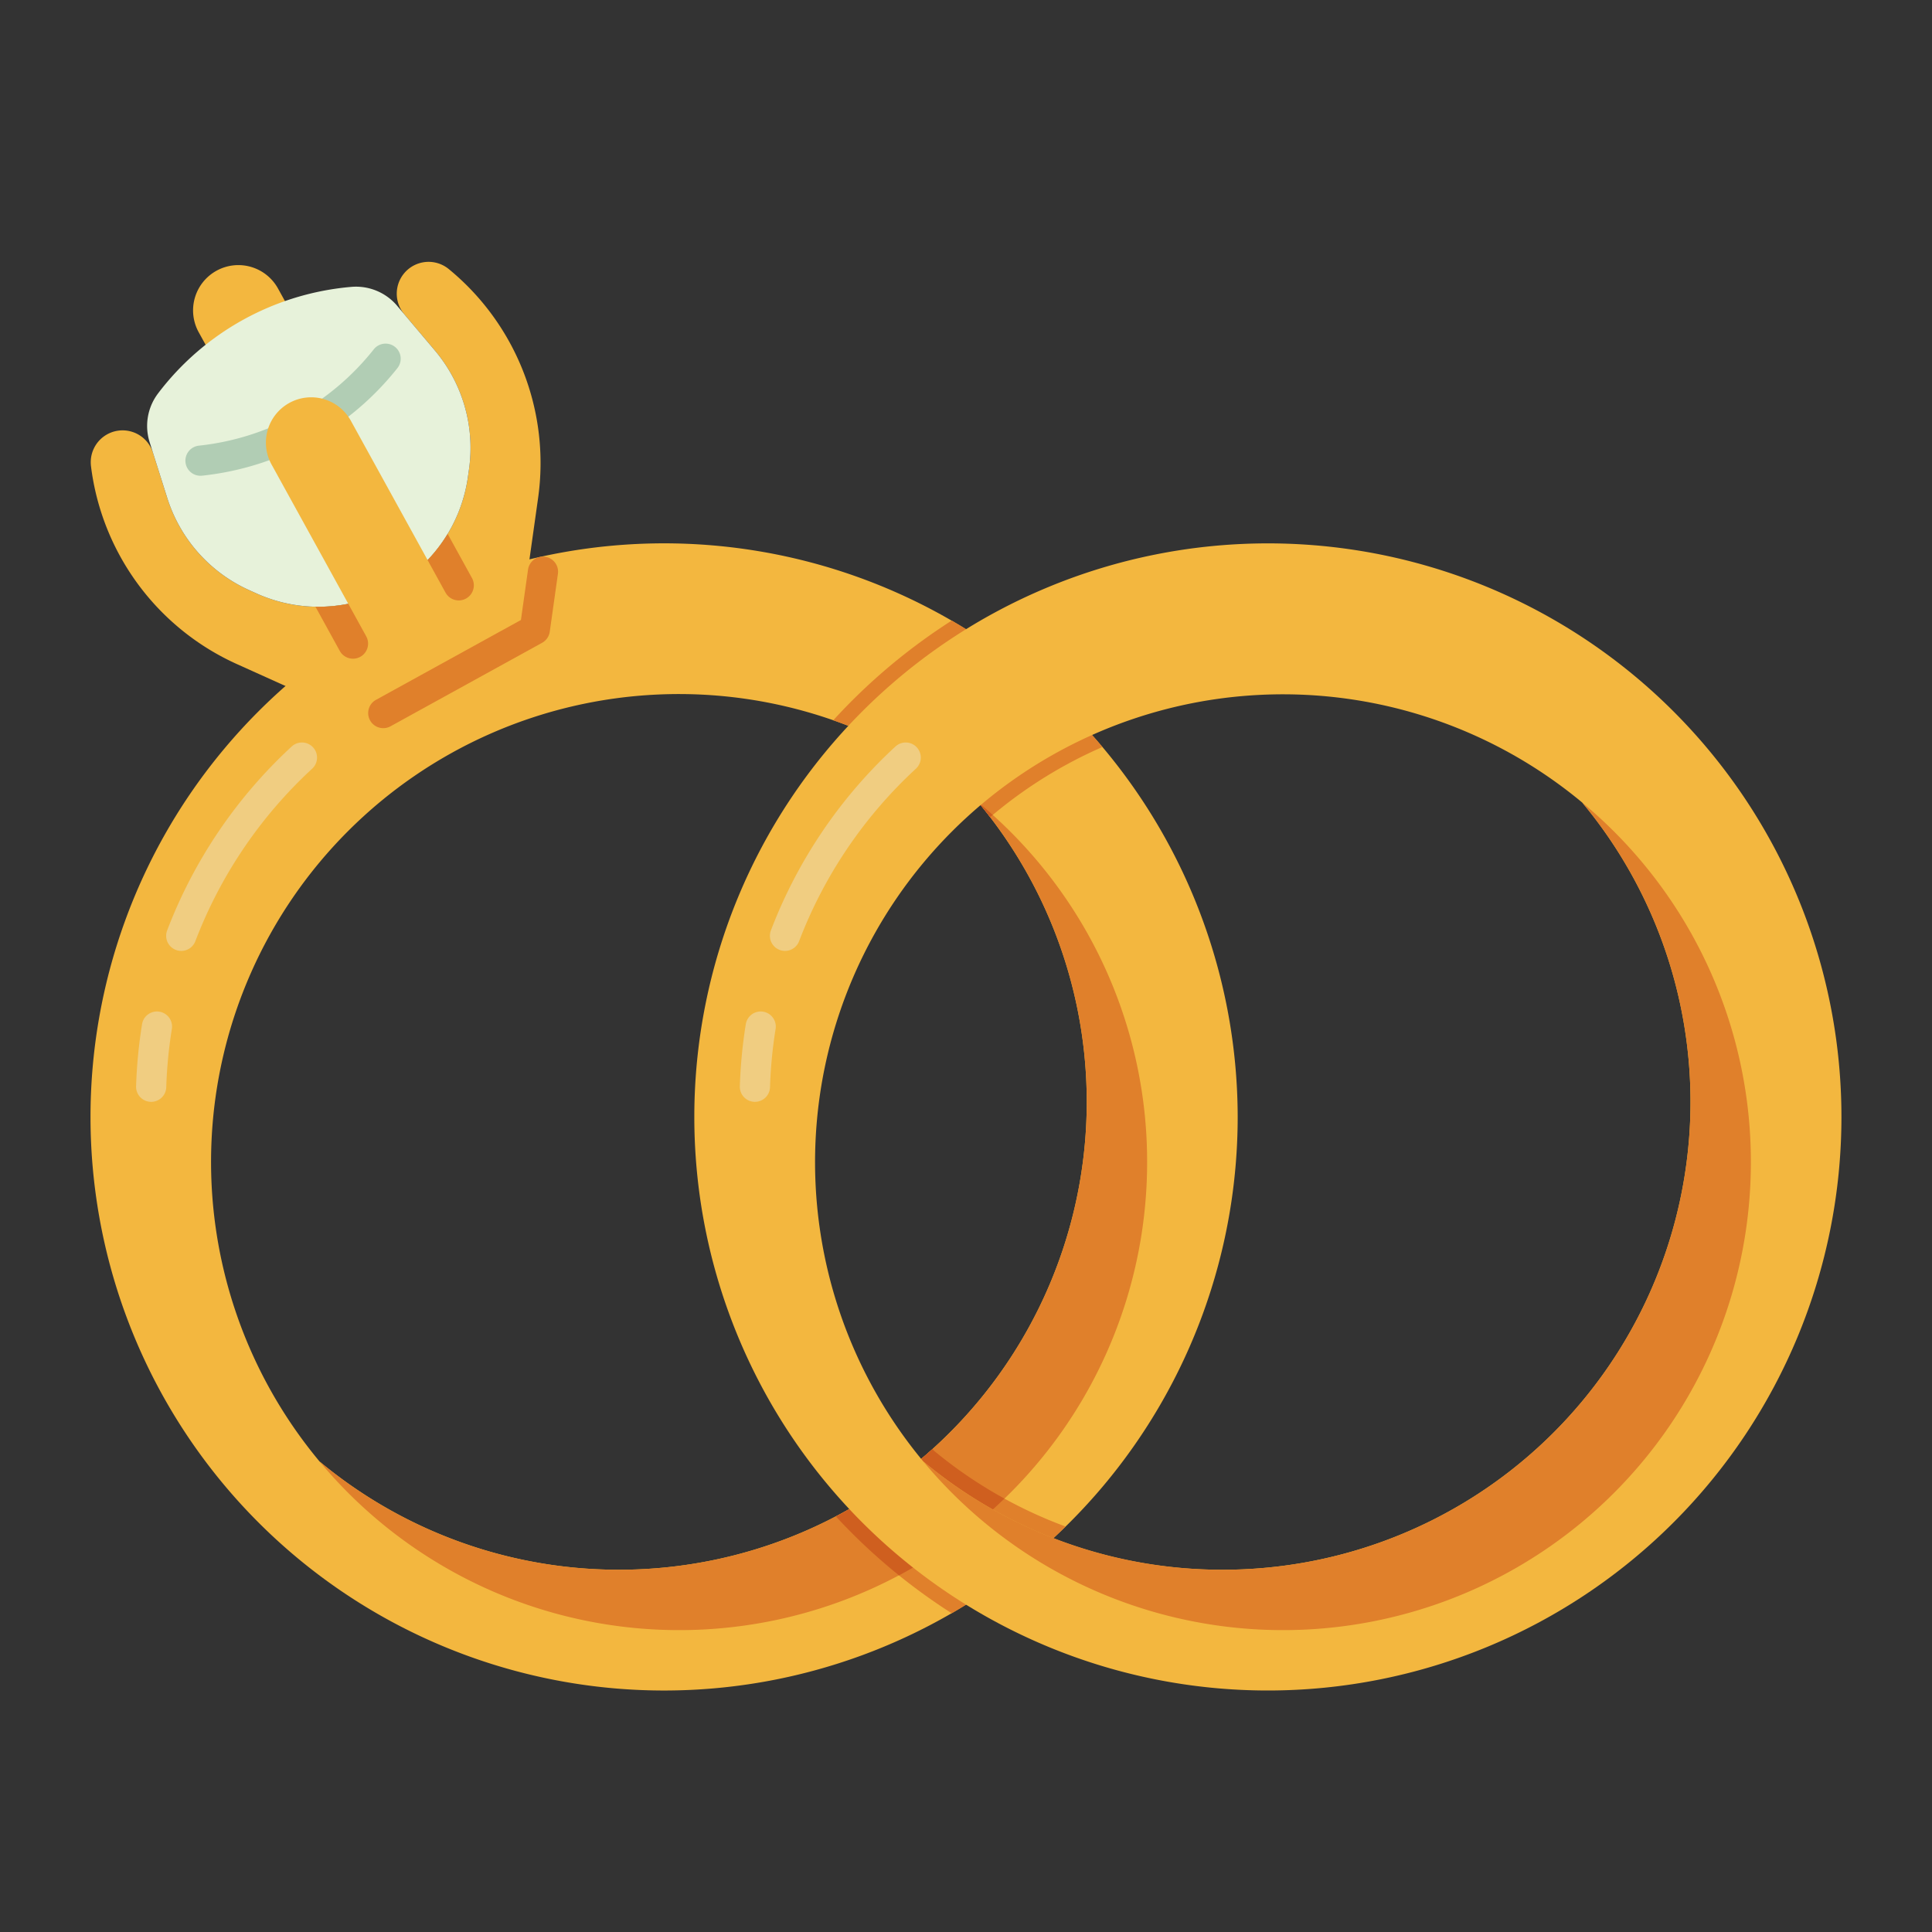 <svg xmlns="http://www.w3.org/2000/svg" height="512" viewBox="0 0 512 512" width="512"><rect x="0" y="0" width="512" height="512" fill="#333333" stroke="none"/><g id="Flat"><path d="m292.16 197.96a152.007 152.007 0 1 0 35.84 98.04 152.574 152.574 0 0 0 -35.84-98.04zm-45.02 186.03a123.971 123.971 0 0 1 -162.45 3.32 123.981 123.981 0 0 1 174.62-174.62c1.06 1.27 2.09 2.55 3.09 3.86a123.983 123.983 0 0 1 -15.26 167.44z" fill="#f3b73f"></path><path d="m304 308a123.993 123.993 0 0 1 -219.31 79.31 123.994 123.994 0 0 0 177.71-170.76c-1-1.31-2.03-2.59-3.09-3.86q1.92 1.605 3.78 3.28a123.62 123.62 0 0 1 40.91 92.03z" fill="#e0802b"></path><path d="m262.4 216.55a119.887 119.887 0 0 1 29.76-18.59 152.574 152.574 0 0 0 -39.94-33.5 157.182 157.182 0 0 0 -31.39 26.42 123.835 123.835 0 0 1 38.48 21.81c1.06 1.27 2.09 2.55 3.09 3.86zm-15.26 167.44a123.617 123.617 0 0 1 -25.62 17.88 156.908 156.908 0 0 0 30.7 25.67 152.293 152.293 0 0 0 30.18-22.99 119.877 119.877 0 0 1 -34.87-20.08q-.195-.24-.39-.48z" fill="#e0802b"></path><path d="m263.09 215.97q-1.86-1.68-3.78-3.28c1.06 1.27 2.09 2.55 3.09 3.86.23-.2.46-.4.69-.58zm-15.56 168.5q-.195-.24-.39-.48a123.617 123.617 0 0 1 -25.62 17.88 157.412 157.412 0 0 0 16.72 15.62 123.778 123.778 0 0 0 27.95-20.35 118.119 118.119 0 0 1 -18.66-12.67z" fill="#cf5f1f"></path><path d="m48.032 252.001a4.003 4.003 0 0 1 -3.739-5.421 128.79 128.79 0 0 1 32.996-48.736 4 4 0 1 1 5.421 5.883 120.749 120.749 0 0 0 -30.937 45.693 4.002 4.002 0 0 1 -3.741 2.581z" fill="#f0cd81"></path><path d="m40.066 292c-.043 0-.086-.001-.129-.002a4.001 4.001 0 0 1 -3.872-4.125 129.116 129.116 0 0 1 1.591-16.514 4 4 0 0 1 7.896 1.281 121.061 121.061 0 0 0 -1.491 15.486 4 4 0 0 1 -3.996 3.873z" fill="#f0cd81"></path><path d="m142.6 132-4.55 32.31-45.54 25.09-29.75-13.42a66.5 66.5 0 0 1 -38.65-52.45 9.032 9.032 0 0 1 -.06-1.03 8.435 8.435 0 0 1 16.48-2.55l3.8 12.03a40.017 40.017 0 0 0 21.69 24.41l1.93.87a40.082 40.082 0 0 0 15.65 3.53c.27.01.53.01.8.01a39.567 39.567 0 0 0 7.9-.79 40.041 40.041 0 0 0 31.71-33.63l.29-2.1a39.997 39.997 0 0 0 -9.04-31.38l-8.13-9.64a8.433 8.433 0 0 1 11.79-11.96 66.475 66.475 0 0 1 23.68 60.7z" fill="#f3b73f"></path><path d="m75.789 129.965-23.132-41.919a12 12 0 0 1 4.72-16.301 12 12 0 0 1 16.301 4.72l23.132 41.919z" fill="#f3b73f"></path><path d="m105.259 81.048 10.004 11.855a40 40 0 0 1 9.039 31.378l-.295 2.095a40 40 0 0 1 -20.308 29.455 40 40 0 0 1 -35.749 1.426l-1.928-.87a40 40 0 0 1 -21.692-24.407l-4.675-14.791a14.289 14.289 0 0 1 2.241-12.943 72 72 0 0 1 51.225-28.22 14.289 14.289 0 0 1 12.138 5.022z" fill="#e7f2da"></path><path d="m53.135 126.082a4 4 0 0 1 -.411-7.979 68.364 68.364 0 0 0 46.324-25.519 4 4 0 0 1 6.281 4.955 76.412 76.412 0 0 1 -51.774 28.521 4.074 4.074 0 0 1 -.42.021z" fill="#b1cdb4"></path><path d="m97.048 168.627-25.091-45.546a12 12 0 0 1 4.72-16.301 12 12 0 0 1 16.301 4.72l25.091 45.546z" fill="#f3b73f"></path><g fill="#e0802b"><path d="m97.05 168.63a4.001 4.001 0 0 1 -7.01 3.86l-6.44-11.7c.27.01.53.01.8.01a39.567 39.567 0 0 0 7.9-.79z"></path><path d="m123.5 158.62a3.998 3.998 0 0 1 -5.43-1.57l-4.75-8.62a40.209 40.209 0 0 0 5.31-6.95l6.45 11.71a4.001 4.001 0 0 1 -1.58 5.43z"></path><path d="m101.575 192.971a4.001 4.001 0 0 1 -1.934-7.505l38.411-21.16 1.881-13.354a4 4 0 0 1 7.922 1.117l-2.161 15.333a4.002 4.002 0 0 1 -2.031 2.945l-40.163 22.126a3.984 3.984 0 0 1 -1.927.497z"></path></g><path d="m336 144a152 152 0 1 0 152 152 151.997 151.997 0 0 0 -152-152zm-12 272a123.443 123.443 0 0 1 -79.31-28.69 123.991 123.991 0 0 1 174.62-174.62 123.991 123.991 0 0 1 -95.31 203.31z" fill="#f3b73f"></path><path d="m464 308a123.993 123.993 0 0 1 -219.31 79.31 123.991 123.991 0 0 0 174.62-174.62 123.698 123.698 0 0 1 44.69 95.31z" fill="#e0802b"></path><path d="m208.032 252.001a4.003 4.003 0 0 1 -3.739-5.421 128.794 128.794 0 0 1 32.996-48.736 4 4 0 1 1 5.421 5.883 120.751 120.751 0 0 0 -30.938 45.693 4.002 4.002 0 0 1 -3.741 2.581z" fill="#f0cd81"></path><path d="m200.066 292c-.043 0-.086-.001-.129-.002a4.001 4.001 0 0 1 -3.872-4.125 129.116 129.116 0 0 1 1.591-16.514 4 4 0 0 1 7.896 1.281 121.061 121.061 0 0 0 -1.491 15.486 4 4 0 0 1 -3.996 3.873z" fill="#f0cd81"></path></g></svg>
